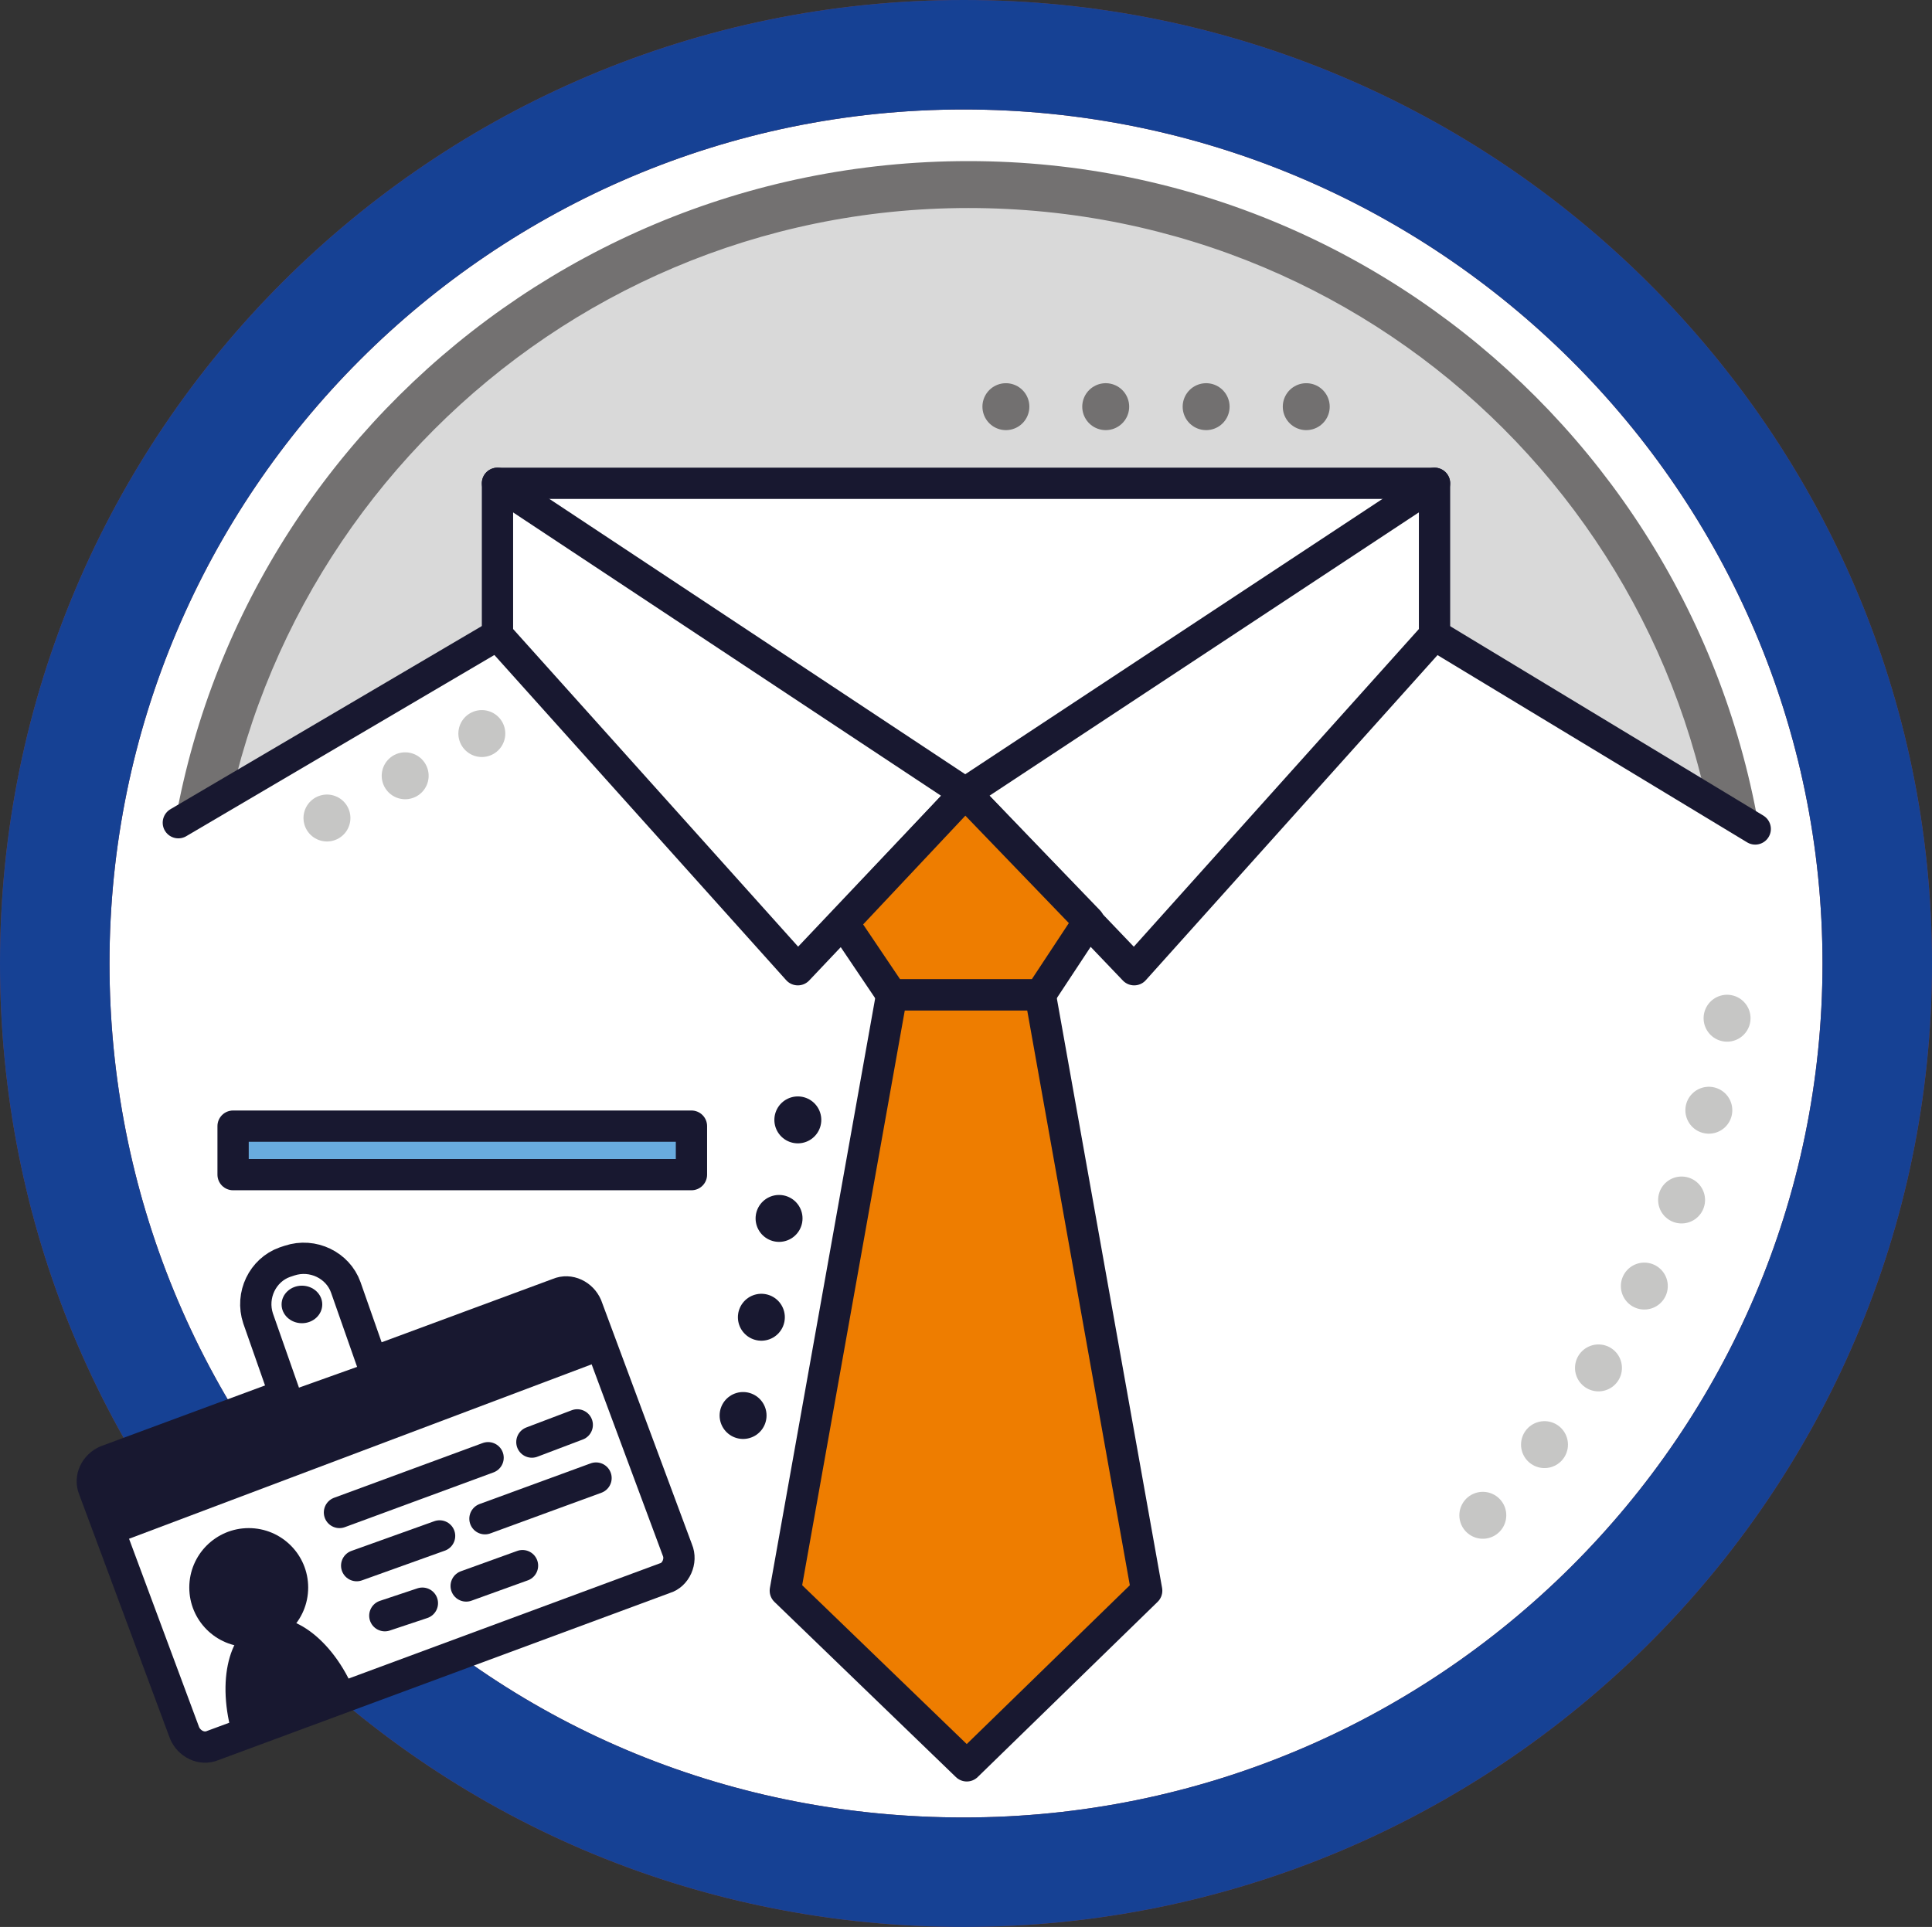 <?xml version="1.0" encoding="utf-8"?>
<!-- Generator: Adobe Illustrator 25.4.1, SVG Export Plug-In . SVG Version: 6.00 Build 0)  -->
<svg version="1.1" id="Ebene_1" xmlns="http://www.w3.org/2000/svg" xmlns:xlink="http://www.w3.org/1999/xlink" x="0px" y="0px"
	 viewBox="0 0 123.5 123.2" style="enable-background:new 0 0 123.5 123.2;" xml:space="preserve">
<rect x="0" y="0" width="123.5" height="123.2" fill="#333333" stroke="none"/>
<style type="text/css">
	.st0{fill:#FFFFFF;}
	.st1{fill:#814049;}
	.st2{fill:#D9D9D9;}
	.st3{fill:#737171;}
	.st4{fill:#164194;}
	.st5{fill:#FFFFFF;stroke:#181830;stroke-width:2;stroke-linecap:round;stroke-linejoin:round;stroke-miterlimit:10;}
	.st6{fill:none;stroke:#181830;stroke-width:2;stroke-linecap:round;stroke-linejoin:round;stroke-miterlimit:10;}
	.st7{fill:#EE7D00;stroke:#181830;stroke-width:2;stroke-linecap:round;stroke-linejoin:round;stroke-miterlimit:10;}
	.st8{fill:none;stroke:#181830;stroke-width:3;stroke-linecap:round;stroke-linejoin:round;}
	.st9{fill:none;stroke:#181830;stroke-width:3;stroke-linecap:round;stroke-linejoin:round;stroke-dasharray:0,6.419;}
	.st10{fill:none;stroke:#727070;stroke-width:3;stroke-linecap:round;stroke-linejoin:round;}
	.st11{fill:none;stroke:#727070;stroke-width:3;stroke-linecap:round;stroke-linejoin:round;stroke-dasharray:0,6.419;}
	.st12{fill:none;stroke:#C6C6C5;stroke-width:3;stroke-linecap:round;stroke-linejoin:round;}
	.st13{fill:none;stroke:#C6C6C5;stroke-width:3;stroke-linecap:round;stroke-linejoin:round;stroke-dasharray:0,5.629;}
	
		.st14{fill:none;stroke:#C6C6C5;stroke-width:3;stroke-linecap:round;stroke-linejoin:round;stroke-miterlimit:10;stroke-dasharray:0,6;}
	.st15{fill:#181830;}
	.st16{fill:#69ACDF;stroke:#181830;stroke-width:2;stroke-linecap:round;stroke-linejoin:round;stroke-miterlimit:10;}
</style>
<g>
	<g>
		<g>
			<g>
				<g>
					<path class="st0" d="M120,61.6c0,2.9-0.2,5.8-0.6,8.5c-0.4,2.8-1,5.5-1.8,8.2c-0.5,1.8-1.1,3.5-1.8,5.2c-1,2.5-2.2,4.8-3.5,7.1
						c-1.4,2.4-2.9,4.7-4.6,6.8c-1.7,2.2-3.6,4.2-5.5,6.1c-2.5,2.4-5.3,4.6-8.3,6.6c-2.8,1.9-5.8,3.5-8.9,4.8
						c-7.1,3.1-15,4.8-23.3,4.8c-32.3,0-58.1-25.9-58.1-58.1s25.8-58.1,58-58.1S120,29.5,120,61.6"/>
					<path class="st1" d="M61.6,123.2c-16.5,0-32-6.4-43.6-18S0,78.1,0,61.6C0,27.6,27.6,0,61.6,0c34.1,0,61.9,27.6,61.9,61.6
						S95.7,123.2,61.6,123.2z M61.6,7C31.5,7,7,31.5,7,61.6c0,14.6,5.7,28.4,15.9,38.7c10.3,10.3,24,15.9,38.7,15.9
						c30.3,0,54.9-24.5,54.9-54.6S91.9,7,61.6,7z"/>
				</g>
			</g>
			<g>
				<g>
					<g>
						<path class="st2" d="M111.9,61.6c0,27.6-22.3,49.8-50,49.8S12.1,89.2,12.1,61.6s22.2-49.8,49.8-49.8S111.9,34.1,111.9,61.6"/>
					</g>
					<g>
						<path class="st3" d="M61.9,113.1c-28.3,0-51.5-23-51.5-51.5s23.2-51.3,51.5-51.3s51.3,23,51.3,51.5S90.4,113.1,61.9,113.1z
							 M61.9,13.3c-26.7,0-48.3,21.7-48.3,48.3s21.7,48.5,48.3,48.5s48.3-21.7,48.3-48.5S88.7,13.3,61.9,13.3z"/>
					</g>
				</g>
			</g>
		</g>
		<g>
			<path class="st4" d="M61.6,123.2c-16.5,0-32-6.4-43.6-18S0,78.1,0,61.6C0,27.6,27.6,0,61.6,0c34.1,0,61.9,27.6,61.9,61.6
				S95.7,123.2,61.6,123.2z M61.6,7C31.5,7,7,31.5,7,61.6c0,14.6,5.7,28.4,15.9,38.7c10.3,10.3,24,15.9,38.7,15.9
				c30.3,0,54.9-24.5,54.9-54.6S91.9,7,61.6,7z"/>
		</g>
	</g>
</g>
<path class="st0" d="M91.7,40.6l22.5,14l0.6,9.9l-1.6,11.3l-8.1,17.5l-13.4,11.6l-10.8,6.6L62,114.9l-16.5-2.4l-16.2-8.3L18.9,93.7
	c0,0-5.9-10.4-6-10.8c-0.1-0.3-4.3-15.3-4.3-15.3l0.1-13.1l23.1-14h59.9V40.6z"/>
<g>
	<g>
		<path class="st5" d="M31.8,30.9v9.7L51,62l10.7-11.3L72.5,62l19.2-21.4v-9.7C91.7,30.9,31.9,30.9,31.8,30.9z"/>
		<polyline class="st6" points="31.8,30.9 61.7,50.7 91.7,30.9 		"/>
	</g>
	<polygon class="st7" points="73.3,101.7 61.8,112.9 50.2,101.7 57,63.6 66.5,63.6 	"/>
	<polygon class="st7" points="57,63.6 66.5,63.6 69.6,58.9 61.7,50.7 53.9,59 	"/>
	<g>
		<g>
			<g>
				<line class="st8" x1="51" y1="71.6" x2="51" y2="71.6"/>
				<line class="st9" x1="49.8" y1="77.9" x2="48.1" y2="87.4"/>
				<line class="st8" x1="47.5" y1="90.5" x2="47.5" y2="90.5"/>
			</g>
		</g>
	</g>
	<g>
		<g>
			<g>
				<line class="st10" x1="83.5" y1="26" x2="83.5" y2="26"/>
				<line class="st11" x1="77.1" y1="26" x2="67.5" y2="26"/>
				<line class="st10" x1="64.3" y1="26" x2="64.3" y2="26"/>
			</g>
		</g>
	</g>
</g>
<line class="st6" x1="11.4" y1="52.6" x2="31.8" y2="40.6"/>
<line class="st6" x1="91.7" y1="40.6" x2="112.2" y2="53"/>
<g>
	<g>
		<g>
			<line class="st12" x1="30.8" y1="46.9" x2="30.8" y2="46.9"/>
			<line class="st13" x1="25.9" y1="49.6" x2="23.4" y2="50.9"/>
			<line class="st12" x1="20.9" y1="52.3" x2="20.9" y2="52.3"/>
		</g>
	</g>
</g>
<path class="st14" d="M110.4,65.1c-0.4,2.8-1,5.5-1.8,8.2c-0.5,1.8-1.1,3.5-1.8,5.2c-1,2.5-2.2,4.8-3.5,7.1
	c-1.4,2.4-2.9,4.7-4.6,6.8c-1.7,2.2-3.6,4.2-5.5,6.1"/>
<path class="st5" d="M42.5,100.9l-28.9,10.7c-0.7,0.3-1.5-0.1-1.8-0.8L6,95.2c-0.3-0.7,0.1-1.5,0.8-1.8l28.9-10.7
	c0.7-0.3,1.5,0.1,1.8,0.8l5.8,15.6C43.6,99.8,43.2,100.7,42.5,100.9z"/>
<path class="st15" d="M37.9,87.2c0,0-0.3-3-0.6-3.2c-0.1-0.1-0.8-1-0.9-1.1l-29.9,11l0.3,2l1.4,2.5L37.9,87.2z"/>
<circle class="st15" cx="15.9" cy="101.5" r="3.8"/>
<g>
	<path class="st15" d="M16.6,103.6c-2.1,0.8-2.8,4.2-1.6,7.8l7.8-2.9C21.5,105,18.7,102.8,16.6,103.6z"/>
</g>
<line class="st6" x1="34" y1="92.2" x2="36.9" y2="91.1"/>
<polyline class="st5" points="21.7,96.7 27.4,94.6 31.2,93.2 "/>
<line class="st6" x1="31" y1="97.1" x2="38.1" y2="94.5"/>
<line class="st6" x1="22.8" y1="100.1" x2="28.1" y2="98.2"/>
<line class="st6" x1="29.8" y1="101.4" x2="33.4" y2="100.1"/>
<line class="st6" x1="24.6" y1="103.3" x2="27" y2="102.5"/>
<path class="st5" d="M24.1,88l-5.6,2l-2-5.7c-0.5-1.5,0.3-3.1,1.7-3.6l0.3-0.1c1.5-0.5,3.1,0.3,3.6,1.7L24.1,88z"/>
<ellipse class="st15" cx="19.3" cy="83.4" rx="1.3" ry="1.2"/>
<rect x="14.9" y="72" class="st16" width="29.3" height="3.1"/>
</svg>
